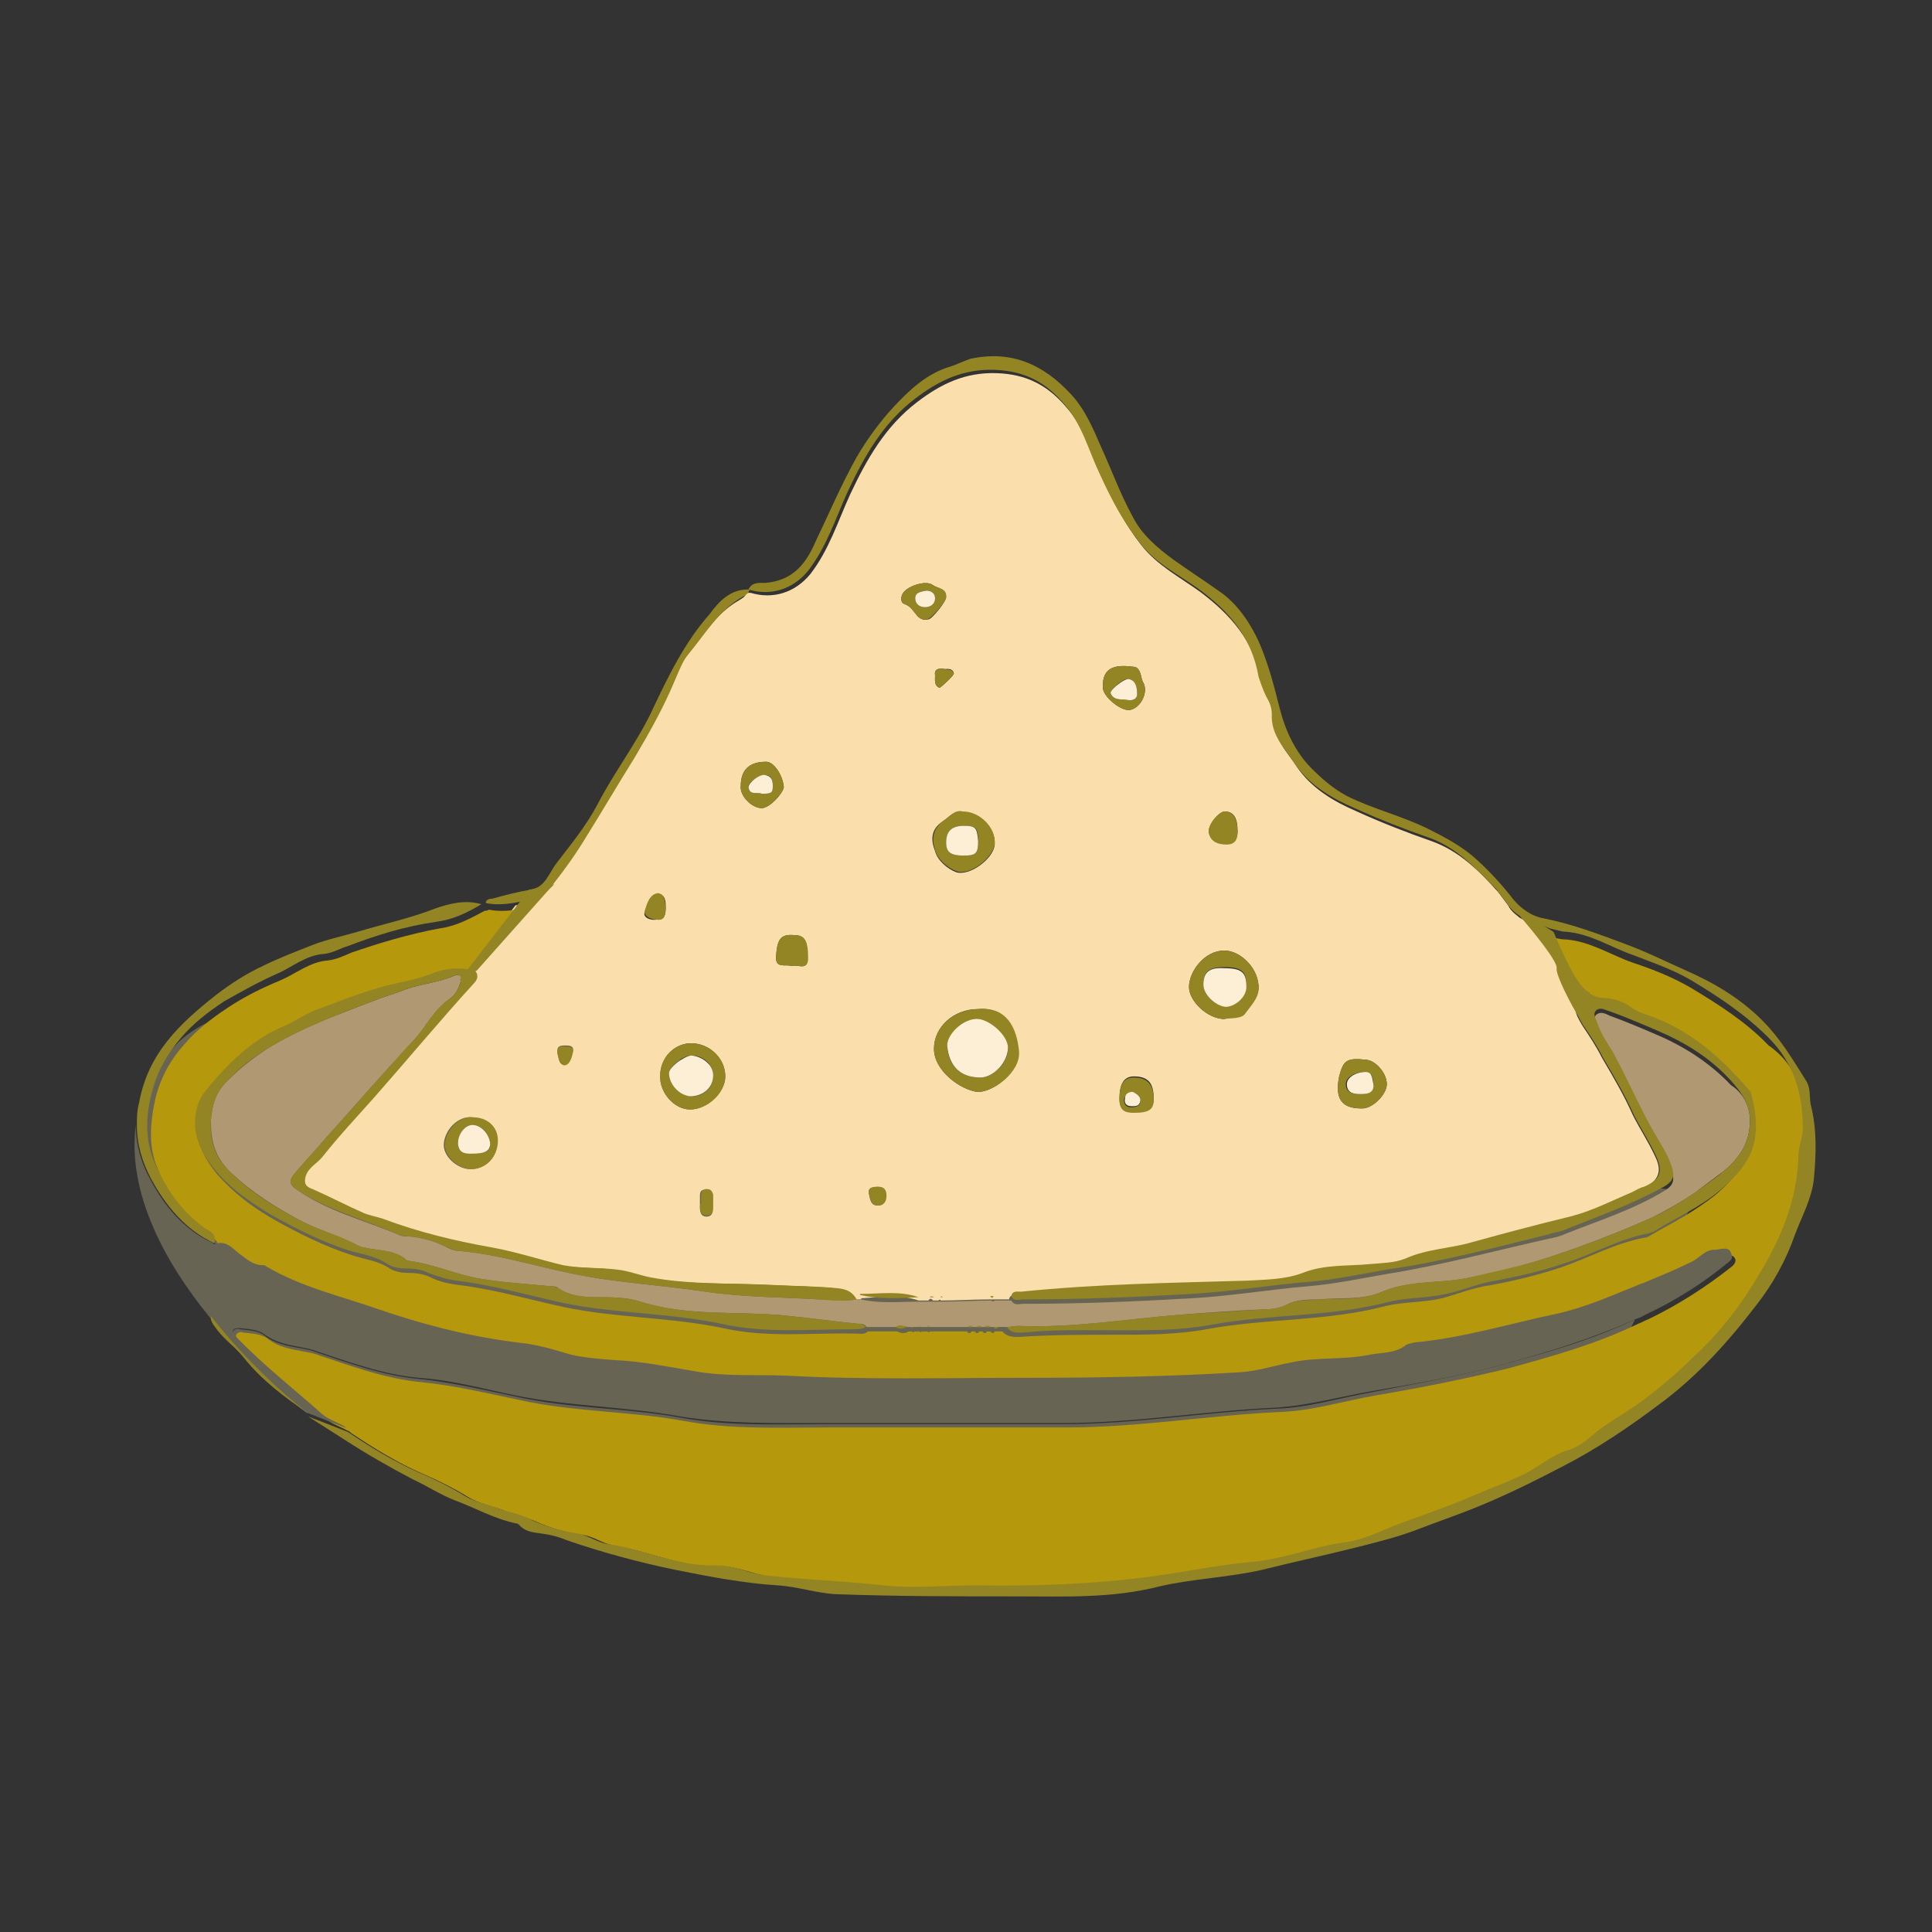 <?xml version="1.0" encoding="utf-8"?>
<!-- Generator: Adobe Illustrator 27.5.0, SVG Export Plug-In . SVG Version: 6.00 Build 0)  -->
<svg version="1.1" xmlns="http://www.w3.org/2000/svg" xmlns:xlink="http://www.w3.org/1999/xlink" x="0px" y="0px"
	 viewBox="0 0 175 175" enable-background="new 0 0 175 175" xml:space="preserve">
<rect x="0" y="0" width="175" height="175" fill="#333333" stroke="none"/>
<g id="Capa_2">
	<path fill="#676453" d="M136.5,123.5c4-1.1,7.9-2.2,11.6-4l-4.1,8.6l-99,6.5l-13.5-5.1c-0.1-0.1-0.2-0.2-0.3-0.2
		c-0.7-0.4-1.4-0.6-2-1.1c-2.6-2.3-5.4-4.5-7.8-7c-0.2-0.2-0.4-0.3-0.3-0.6c0.1-0.2,0.4-0.3,0.6-0.2c0.8,0.1,1.7,0.1,2.3,0.6
		c0.9,0.7,2,0.9,3.1,1.1c0.6,0.1,1.1,0.2,1.6,0.4c3,1,6,2.1,9.2,2.4c3,0.3,5.9,1,8.8,1.6c4.9,1.1,9.9,1,14.9,1.9
		c4.3,0.8,8.6,0.6,13,0.6c7.2,0,14.4,0,21.7,0c6.5,0,12.9-1.1,19.3-1.4c3-0.1,5.8-1,8.7-1.5C128.4,125.3,132.5,124.6,136.5,123.5z"
		/>
	<path fill="#676453" d="M153.8,107.8l-0.9,2l-3,6.2c-0.3,0.1-0.7,0.3-1,0.4c-2.5,1-5,2.1-7.6,2.7c-4.3,0.9-8.5,2.3-12.9,2.6
		c-0.2,0-0.5,0-0.7,0.2c-1,0.8-2.2,0.7-3.3,0.9c-2.3,0.5-4.8,0.2-7.1,0.7c-1.6,0.3-3.1,0.8-4.7,0.9c-6.5,0.3-12.9,0.5-19.4,0.5
		c-7.3,0-14.6,0.1-21.8-0.2c-2.7-0.1-5.5,0.1-8.2-0.4c-2.4-0.4-4.8-0.9-7.2-1c-1.3-0.1-2.7-0.1-4-0.5c-1.3-0.3-2.6-0.8-4-1
		c-4.6-0.5-9.1-1.6-13.4-3.1c-3.5-1.2-7-2-10.2-3.9c-0.1,0-0.2-0.1-0.3-0.1c-0.9,0-1.5-0.6-2.2-1.1c-0.7-0.4-1.3-1.1-2.2-0.8
		c0,0-0.1-0.1-0.1-0.1c-2.6-1.2-4.4-3.4-5.7-5.8c-0.8-1.5-1.3-3.1-1.3-4.9c0,0,0,0,0,0c0.5-3.8,2.1-6.3,3.9-7.9c0,0,0,0,0,0
		c4.6-3.9,11.2-2.6,11.2-2.6l0.7,0.1l2.1,0.3l8.1,1.1l0.9,0.1l21.1,2.8l1.6,0.2l2,0.3l1.5,0.2l83.8,10.9l1.4,0.2L153.8,107.8z"/>
</g>
<g id="Capa_1">
	<path fill="#FADEAC" d="M149.9,104.7c-0.6-1.3-1.4-2.5-2-3.7c-0.8-1.8-1.8-3.5-2.8-5.2c-0.5-1-1.1-1.9-1.7-2.8c0,0-0.2-0.3-0.4-0.7
		c-0.3-0.5-0.4-1.1-0.3-1.7c0.1-0.8,0.6-1,1.2-0.6c-1.5-0.4-3.3-5.6-3.3-5.6h0c-0.8-0.3-1.6-0.6-2.4-1c-0.2-0.1-0.5-0.2-0.7-0.4
		c-0.4-0.3-0.7-0.6-0.9-1c-0.3-0.4-0.6-0.8-0.9-1.2c-1.7-1.9-3.5-3.7-6-4.6c-2.3-0.8-4.6-1.7-6.8-2.7c-2.1-0.9-4.1-2.1-5.4-4
		c-0.9-1.4-2.2-2.6-2.1-4.5c0-0.6-0.2-1.1-0.5-1.6c-0.3-0.6-0.5-1.2-0.7-1.8c-0.6-3.5-2.7-5.9-5.5-8c-1.8-1.3-3.9-2.4-5.3-4.2
		c-1.5-1.9-2.6-4-3.6-6.2c-1-2.1-1.6-4.5-3.2-6.3c-1.7-2-3.6-3-6.3-3.1c-2.9-0.1-5.1,1-7.2,2.6c-2.9,2.2-4.6,5.2-6.1,8.4
		c-1.1,2.4-1.9,5-3.6,7.2c-1.4,1.7-3.4,2.3-5.4,1.7c-0.1,0-0.2,0-0.4,0c-0.1,0.4-0.4,0.5-0.7,0.7c-2.1,1.2-3.3,3.3-4.8,5.1
		c-0.6,0.7-0.9,1.6-1.3,2.5c-1,2.4-2.3,4.7-3.6,6.9c-1.5,2.4-2.9,4.8-4.4,7.2c-0.9,1.5-1.9,2.9-3,4.3c-0.1,0.2-0.2,0.3-0.4,0.4
		l-0.1,0.1c-0.5,0.5-1.2,0.9-1.9,1c-0.2,0.1-0.5,0.1-0.7,0.1l-4.5,5.8c0.2,0,0.5,0.1,0.6,0.4c0.1,0.3,0,0.6-0.3,0.9
		c-3.1,3.4-6,6.9-9,10.3c-1.6,1.8-3.2,3.5-4.7,5.4c-0.5,0.6-1.2,0.9-1.5,1.7c-0.2,0.7,0,1,0.6,1.2c1.6,0.7,3.1,1.5,4.7,2.2
		c0.5,0.2,1.1,0.3,1.7,0.5c3.2,1.2,6.5,2,9.9,2.6c2.2,0.4,4.3,1.1,6.4,1.6c1.6,0.3,3.3,0.2,4.9,0.4c1,0.1,2,0.5,3,0.7
		c3.7,0.7,7.5,0.5,11.3,0.7c1.9,0.1,3.9,0.1,5.8,0.3c0.7,0.1,1.2,0.3,1.6,1H78c0,0,0-0.1,0-0.1c1.7-0.1,3.5-0.4,5.2,0.2
		c0.3,0,0.6,0,0.9,0c0.1-0.2,0.3-0.2,0.4,0h0.5c0.1-0.1,0.2-0.1,0.2,0c1.5,0,2.9-0.1,4.4-0.1c0.1,0,0.2,0,0.3,0c0.5,0,1,0,1.5,0
		c0.1-0.5,0.5-0.4,0.9-0.4c6.8-0.7,13.7-0.8,20.5-1c1.7-0.1,3.4-0.1,5-0.7c2-0.8,4.1-0.6,6.1-0.8c1.1-0.1,2.2-0.1,3.2-0.5
		c2-0.9,4.1-0.9,6.1-1.5c2.9-0.8,5.9-1.6,8.8-2.3c2-0.5,3.7-1.4,5.6-2.2c0.4-0.2,0.7-0.4,1.1-0.5
		C150.3,106.9,150.6,106.1,149.9,104.7z M42.6,105.9c-1.2,0-2.5-1.2-2.4-2.3c0.1-1.3,1.3-2.5,2.5-2.4c1.4,0.1,2.3,1,2.3,2.2
		C45.1,104.8,44,105.9,42.6,105.9z M51,96.4c-0.4,0-0.4-0.7-0.5-1c-0.1-0.7,0.3-0.7,0.7-0.7c0.3,0,0.8,0,0.7,0.5
		C51.7,95.7,51.5,96.4,51,96.4z M58.4,82.6c0.2-0.6,0.4-1.5,1.2-1.6c0.7,0,0.7,0.7,0.7,1.2c0,0.6-0.1,1.2-0.8,1.1
		C58.9,83.4,58.2,83.1,58.4,82.6z M64,110.2c-0.5,0-0.6-0.4-0.6-0.8c0-0.1,0-0.2,0-0.4h0v-0.7c0-0.3,0.1-0.6,0.5-0.5
		c0.4,0,0.5,0.2,0.6,0.5c0,0.4,0,0.8,0,1.2C64.6,109.8,64.5,110.2,64,110.2z M62.5,100.5c-1.4,0-2.8-1.5-2.7-3.1
		c0-1.6,1.3-2.9,2.8-2.9c1.7,0,3.1,1.4,3.1,3C65.7,98.9,64.1,100.5,62.5,100.5z M69,73.2c-0.9,0-2-1.1-1.9-2c0-1.5,0.8-2.2,2.3-2.2
		c0.7,0,1.5,1.2,1.6,2.3C70.9,71.9,69.7,73.2,69,73.2z M71.7,87.5c-0.5-0.2-1.5,0.3-1.4-0.9c0.1-1.5,0.4-2,1.6-1.9
		c1,0,1.3,0.5,1.2,2.1C73.2,88,72.2,87.3,71.7,87.5z M79.5,109.2c-0.7,0-0.7-0.7-0.8-1.1c-0.1-0.5,0.4-0.6,0.8-0.6
		c0.5,0,0.7,0.3,0.7,0.8C80.2,108.8,80.1,109.2,79.5,109.2z M86.4,61c0,0.2-1.2,1.3-1.3,1.3c-0.5-0.2-0.4-0.7-0.4-1.1
		c-0.1-0.6,0.3-0.7,0.9-0.6C85.8,60.6,86.3,60.5,86.4,61z M84.1,56.1c-0.4,0.1-0.7,0-1-0.3c-0.3-0.4-0.6-0.9-1.2-1.1
		c-0.3-0.1-0.3-0.5-0.2-0.8c0.3-0.8,2.2-1.4,2.8-0.9c0.4,0.3,1.2,0.3,1.2,1.1C85.7,54.5,84.4,56.1,84.1,56.1z M85.4,74.4
		c0.6-0.4,1.1-1.1,1.8-0.8c1.7,0,3,1.5,2.9,2.9c-0.1,1.3-2.3,2.9-3.5,2.5c-0.8-0.3-1.7-1.1-1.9-1.9C84.3,76.1,84.3,75.1,85.4,74.4z
		 M88.5,98.9C87,98.7,84.6,97,84.6,95c0-2,1.8-3.6,4-3.6c2.5-0.2,3.4,1.7,3.6,3.8C92.4,97.1,89.9,99,88.5,98.9z M99.9,62.3
		c-0.1-2,1.3-2.1,2.8-1.9c0.3,0,0.5,0.3,0.6,0.6c0.1,0.3,0.1,0.6,0.3,0.9c0.4,0.9-0.3,2.2-1.2,2.4C101.6,64.5,99.9,63.1,99.9,62.3z
		 M102.7,100.7c-0.8,0-1.3-0.2-1.3-1.2c0-1.3,0.4-2,1.3-2c1.3,0,1.8,0.6,1.8,2C104.5,100.5,104,100.7,102.7,100.7z M110.9,73.5
		c0.8,0,1.2,0.5,1.2,1.8c0,0.5-0.2,1.1-1,1.1c-0.7,0-1.4-0.2-1.6-1C109.4,74.8,110.3,73.6,110.9,73.5z M112.8,91.7
		c-0.4,0.5-1.4,0.4-1.9,0.6c-1.5,0-3.2-1.6-3.2-2.9c0-1.4,1.4-3.3,3.2-3.3c1.5,0,3.2,1.7,3.1,3.5C113.9,90.3,113.3,91.1,112.8,91.7z
		 M123.3,100.4c-1.8,0-2.4-0.9-2-2.9c0.4-1.5,0.7-1.7,2.5-1.5c0.8,0.1,1.7,1.1,1.8,2C125.8,99,124.3,100.5,123.3,100.4z"/>
	<path fill="#B6980D" d="M163.6,102.3c0,0.8-0.3,1.7-0.4,2.5c-0.1,4-1.6,7.5-3.6,10.8c-1.6,2.7-3.5,5.1-5.8,7.3
		c-1.5,1.4-2.9,2.7-4.5,3.9c-1.4,1.1-3,1.9-4.4,3c-0.8,0.6-1.5,1.3-2.4,1.6c-1.5,0.5-2.6,1.5-3.9,2.1c-1.6,0.8-3.2,1.4-4.9,2.1
		c-2.2,0.9-4.4,1.7-6.6,2.5c-1.6,0.6-3.3,1.5-5,1.7c-2.9,0.4-5.7,1.6-8.7,1.8c-3,0.2-5.9,0.9-8.8,1.3c-5.3,0.7-10.6,0.9-16,0.8
		c-2.8-0.1-5.5,0.3-8.3,0c-3.5-0.4-7.1-0.5-10.6-0.9c-1.5-0.2-2.8-0.9-4.3-0.9c-0.7,0-1.4-0.1-2.1-0.1c-2.6-0.3-5.1-1.4-7.7-1.8
		c-1.1-0.2-1.9-0.9-3-1c-1.4-0.2-2.8-0.6-4.1-1.2c-0.9-0.4-2-0.6-2.9-1c-1.1-0.4-2.2-0.6-3.2-1.2c-1.3-0.8-2.7-1.5-4.1-2.1
		c-2.3-1-4.4-2.3-6.5-3.7c-0.1-0.1-0.2-0.2-0.3-0.2c-0.7-0.4-1.4-0.6-2-1.1c-2.6-2.3-5.4-4.5-7.8-7c-0.2-0.2-0.4-0.3-0.3-0.6
		c0.1-0.2,0.4-0.3,0.6-0.2c0.8,0.1,1.7,0.1,2.3,0.6c0.9,0.7,2,0.9,3.1,1.1c0.6,0.1,1.1,0.2,1.6,0.4c3,1,6,2.1,9.2,2.4
		c3,0.3,5.9,1,8.8,1.6c4.9,1.1,9.9,1,14.9,1.9c4.3,0.8,8.6,0.6,13,0.6c7.2,0,14.4,0,21.7,0c6.5,0,12.9-1.1,19.3-1.4
		c3-0.1,5.8-1,8.7-1.5c4.1-0.7,8.2-1.5,12.2-2.5c4-1.1,7.9-2.2,11.6-4c0.3-0.1,0.6-0.3,0.9-0.4c2.7-1.3,5.2-2.9,7.6-4.8
		c0.2-0.2,0.3-0.3,0.3-0.6c-0.1-0.3-0.3-0.4-0.6-0.4c-0.3,0-0.6,0.1-0.9,0.1c-0.9,0-1.4,0.8-2.1,1.1c-1.2,0.5-2.4,1.1-3.6,1.6
		c-0.3,0.1-0.7,0.3-1,0.4c-2.5,1-5,2.1-7.6,2.7c-4.3,0.9-8.5,2.3-12.9,2.6c-0.2,0-0.5,0-0.7,0.2c-1,0.8-2.2,0.7-3.3,0.9
		c-2.3,0.5-4.8,0.2-7.1,0.7c-1.6,0.3-3.1,0.8-4.7,0.9c-6.5,0.3-12.9,0.5-19.4,0.5c-7.3,0-14.6,0.1-21.8-0.2
		c-2.7-0.1-5.5,0.1-8.2-0.4c-2.4-0.4-4.8-0.9-7.2-1c-1.3-0.1-2.7-0.1-4-0.5c-1.3-0.3-2.6-0.8-4-1c-4.6-0.5-9.1-1.6-13.4-3.1
		c-3.5-1.2-8.2-2.8-10.2-3.9c-0.2-0.1-1.1-0.7-2.5-1.2c-0.9-0.4-1.7-0.6-2.2-0.8c0-0.1,0-0.4-0.1-0.7c-0.2-0.5-0.8-0.7-0.9-0.8
		c-2.2-1.5-3.6-3.6-4.5-5.9c-0.9-2-0.7-4.3-0.2-6.5c0.5-1.9,1.4-3.5,2.6-4.8c0,0,0,0,0,0c1.1-1.3,2.4-2.3,3.9-3.3
		c1.5-1,3.1-1.8,4.8-2.5c1.4-0.6,2.7-1.7,4.3-1.8c0.8-0.1,1.4-0.4,2.1-0.7c2.6-0.9,5.3-1.7,8-2.2c1.5-0.2,2.8-0.9,4.1-1.6
		c0.1,0,0.2,0,0.4-0.1c1,0.2,2,0.1,3-0.1l-4.5,5.8c-0.1,0-0.1,0-0.2,0c-1.2-0.1-2.5,0.1-3.6,0.5c-0.8,0.3-1.7,0.6-2.6,0.8
		c-2.5,0.5-4.8,1.5-7.2,2.3c-0.2,0.1-0.5,0.2-0.7,0.3c-0.9,0.4-1.8,1-2.7,1.4c-2.6,1.1-4.6,3-6.4,5.1c-0.6,0.7-1.1,1.5-1.4,2.4
		c-0.5,2.2,0.4,3.9,1.7,5.5c1.4,1.6,3.1,2.9,5,4c2.3,1.3,4.7,2.5,7.2,3.3c1.2,0.4,2.4,0.5,3.4,1.2c0.5,0.3,1.1,0.4,1.7,0.4
		c0.7,0,1.4,0.1,2,0.4c0.8,0.4,1.7,0.6,2.6,0.7c3.2,0.4,6.3,1.3,9.5,2c4.8,1,9.6,0.9,14.4,1.9c3.9,0.9,8,0.4,12.1,0.5
		c0.4,0,0.7,0.1,1-0.2h2.7c0.3,0.2,0.7,0.2,1,0h0.3c0.1,0.1,0.2,0.1,0.2,0h0.5c0.1,0.1,0.1,0.1,0.2,0H84c0.1,0.1,0.2,0.1,0.2,0
		c1.2,0,2.3,0,3.4,0c0.1,0.2,0.3,0.2,0.4,0h0.3c0.1,0.2,0.3,0.2,0.4,0h0.3c0.1,0.2,0.3,0.2,0.4,0c0.1,0,0.2,0,0.3,0
		c0.2,0.2,0.3,0.2,0.4,0h0.7c0.4,0.5,1,0.5,1.5,0.5c2.9-0.2,5.9-0.2,8.8-0.2c2.7,0,5.5,0,8.2-0.5c5.4-1,10.9-0.7,16.2-2.1
		c1.7-0.4,3.4-0.3,5.1-0.7c1.5-0.4,2.9-1,4.5-1.2c2.1-0.4,4.2-0.9,6.3-1.6c2.6-0.9,4.9-2.2,7.6-2.7c0.2,0,0.3-0.1,0.5-0.2
		c1-0.6,2-1.1,3-1.7c1-0.6,1.9-1.2,2.8-1.9c1.2-1,2.3-2.2,2.9-3.5c0.8-1.7,0.5-3.6,0.1-5.4c0-0.1-0.1-0.2-0.2-0.3
		c-2.5-2.9-5.3-5.3-9-6.7c-0.6-0.2-1.3-0.4-1.7-0.8c-0.7-0.6-1.4-0.8-2.2-0.8c-0.5,0-1-0.2-1.5-0.4c-0.1,0-0.2-0.1-0.2-0.1
		c-1.4-0.9-3.1-5.5-3.1-5.5c0.5,0.2,1,0.3,1.5,0.3c2.2,0.2,4,1.4,6,2.1c1.8,0.6,3.6,1.3,5.3,2.3c2.5,1.5,5,3.1,7,5.2
		C162.7,96.4,163.6,99.2,163.6,102.3z"/>
	<path fill="#676453" d="M156.6,114.3c-2.3,1.9-4.8,3.5-7.6,4.8c-0.3,0.2-0.6,0.3-0.9,0.4c-3.7,1.7-7.7,2.9-11.6,4
		c-4,1.1-8.1,1.8-12.2,2.5c-2.9,0.5-5.7,1.3-8.7,1.5c-6.5,0.3-12.8,1.4-19.3,1.4c-7.2,0-14.4,0-21.7,0c-4.3,0-8.7,0.1-13-0.6
		c-4.9-0.9-10-0.9-14.9-1.9c-2.9-0.6-5.8-1.4-8.8-1.6c-3.2-0.3-6.2-1.4-9.2-2.4c-0.5-0.2-1.1-0.3-1.6-0.4c-1.1-0.2-2.1-0.4-3.1-1.1
		c-0.6-0.5-1.5-0.5-2.3-0.6c-0.2,0-0.5,0-0.6,0.2c-0.1,0.3,0.1,0.4,0.3,0.6c2.4,2.5,5.2,4.7,7.8,7c0.6,0.5,1.3,0.7,2,1.1
		c0.1,0.1,0.2,0.2,0.3,0.2l-3.6-1.4c0,0,0,0,0,0c0,0-0.1,0-0.1,0c0,0,0,0,0,0c-0.7-0.5-5-4-8.9-8.8c-3.9-4.8-7.4-11.1-6.6-17.3
		c0,1.8,0.5,3.5,1.3,4.9c1.2,2.3,3,4.6,5.7,5.8c0,0,0,0.1,0.1,0.1c1-0.4,1.6,0.3,2.2,0.8c0.7,0.5,1.3,1.1,2.2,1.1
		c0.1,0,0.2,0,0.3,0.1c3.2,1.9,6.8,2.7,10.2,3.9c4.4,1.5,8.8,2.6,13.4,3.1c1.3,0.2,2.7,0.6,4,1c1.3,0.3,2.7,0.4,4,0.5
		c2.4,0.1,4.8,0.6,7.2,1c2.7,0.5,5.5,0.3,8.2,0.4c7.3,0.4,14.6,0.2,21.8,0.2c6.5,0,12.9-0.1,19.4-0.5c1.6-0.1,3.1-0.6,4.7-0.9
		c2.3-0.5,4.8-0.2,7.1-0.7c1.1-0.2,2.3-0.1,3.3-0.9c0.2-0.1,0.4-0.1,0.7-0.2c4.4-0.4,8.6-1.7,12.9-2.6c2.7-0.6,5.1-1.7,7.6-2.7
		c0.4-0.1,0.7-0.3,1-0.4c1.2-0.5,2.4-1,3.6-1.6c0.7-0.3,1.2-1.1,2.1-1.1c0.3,0,0.6-0.1,0.9-0.1c0.3,0,0.5,0.1,0.6,0.4
		C157,114,156.8,114.1,156.6,114.3z"/>
	<path fill="#938524" d="M27.9,128c-2.1-1.4-4.2-3-5.8-5c-0.7-0.9-1.7-1.6-2.4-2.5c-0.2-0.3-0.5-0.6-0.6-1c0-0.1,0-0.2,0-0.3
		C22.9,124.1,27.2,127.5,27.9,128z"/>
	<path fill="#938524" d="M164.3,106.8c-0.2,1.8-1.1,3.4-1.7,5c-0.8,2.3-2,4.5-3.5,6.4c-2.6,3.4-5.4,6.5-8.8,9
		c-2.8,2.1-5.6,4-8.7,5.6c-2.5,1.3-5.1,2.6-7.8,3.7c-1.7,0.7-3.5,1.3-5.3,2c-1.8,0.7-3.8,1.2-5.8,1.7c-2.8,0.7-5.6,1.3-8.4,2
		c-3.1,0.7-6.3,0.8-9.3,1.5c-4.3,1.1-8.6,0.9-12.9,0.9c-5.5,0-10.9,0-16.4-0.2c-1.8-0.1-3.5-0.7-5.3-0.8c-3.1-0.2-6.2-0.8-9.2-1.4
		c-3.4-0.7-6.7-1.6-9.9-2.7c-0.7-0.3-1.5-0.5-2.3-0.6c-0.8-0.1-1.5-0.2-2-0.8c-0.1-0.1-0.2-0.1-0.2-0.1c-2-0.4-3.7-1.4-5.6-2.1
		c-1.3-0.5-2.5-1.3-3.8-1.9c-2.1-1.1-4.2-2.3-6.2-3.6c-1.1-0.7-2.2-1.4-3.3-2.1l3.6,1.4c2.1,1.4,4.2,2.7,6.5,3.7
		c1.4,0.6,2.8,1.3,4.1,2.1c1,0.6,2.2,0.8,3.2,1.2c1,0.3,2,0.5,2.9,1c1.3,0.6,2.7,1,4.1,1.2c1.1,0.2,1.9,0.9,3,1
		c2.6,0.4,5.1,1.5,7.7,1.8c0.7,0.1,1.4,0.1,2.1,0.1c1.5,0,2.9,0.8,4.3,0.9c3.5,0.4,7.1,0.5,10.6,0.9c2.8,0.3,5.6,0,8.3,0
		c5.3,0.1,10.7-0.1,16-0.8c2.9-0.4,5.8-1,8.8-1.3c3-0.2,5.8-1.4,8.7-1.8c1.7-0.2,3.4-1.1,5-1.7c2.2-0.8,4.5-1.6,6.6-2.5
		c1.6-0.7,3.3-1.3,4.9-2.1c1.3-0.7,2.4-1.7,3.9-2.1c0.9-0.3,1.7-1,2.4-1.6c1.4-1.1,3-1.9,4.4-3c1.6-1.2,3.1-2.5,4.5-3.9
		c2.3-2.1,4.2-4.6,5.8-7.3c2-3.3,3.5-6.8,3.6-10.8c0-0.8,0.4-1.7,0.4-2.5c0-3.1-0.8-5.9-3.1-8.2c-2.1-2.1-4.5-3.7-7-5.2
		c-1.7-1-3.5-1.6-5.3-2.3c-2-0.7-3.8-1.9-6-2.1c-0.5,0-1-0.2-1.5-0.3h0c-0.8-0.3-1.6-0.6-2.4-1c-0.2-0.1-0.5-0.2-0.7-0.4
		c-0.4-0.3-0.6-0.6-0.9-1l0,0c-0.3-0.4-0.6-0.8-0.9-1.2c-1.8-1.8-3.5-3.7-6-4.6c-2.3-0.8-4.6-1.7-6.8-2.7c-2.1-0.9-4.1-2.1-5.4-4
		c-0.9-1.4-2.2-2.6-2.1-4.5c0-0.6-0.2-1.1-0.5-1.6c-0.3-0.6-0.5-1.2-0.7-1.8c-0.6-3.5-2.6-5.9-5.5-8c-1.8-1.3-3.9-2.3-5.3-4.2
		c-1.5-1.9-2.6-4-3.6-6.2c-1-2.1-1.6-4.5-3.2-6.3c-1.7-2-3.6-3-6.3-3.1c-2.9-0.1-5.1,1-7.2,2.6c-2.9,2.2-4.6,5.2-6.1,8.4
		c-1.1,2.4-1.9,5-3.6,7.2c-1.4,1.7-3.4,2.3-5.4,1.7c0.3-0.7,1-0.6,1.5-0.6c2.5-0.2,3.7-1.7,4.6-3.8c1.2-2.5,2.3-5.1,3.7-7.6
		c1-1.7,2.1-3.2,3.4-4.6c1.4-1.5,3-3,5.1-3.6c0.6-0.2,1.2-0.5,1.8-0.7c3.7-0.8,6.6,0.5,9.1,3.2c1.3,1.4,2,3.1,2.7,4.7
		c1,2.2,1.8,4.4,2.9,6.4c0.8,1.6,2.2,2.8,3.7,3.9c1.4,1,2.8,1.9,4.2,2.9c1.6,1.1,2.8,2.9,3.6,4.7c0.8,1.9,1.3,3.8,1.8,5.8
		c0.5,2,1.4,4,2.9,5.5c0.9,0.9,1.9,1.8,3.2,2.5c2.4,1.2,5,1.8,7.4,3c1.6,0.8,3.1,1.6,4.4,2.8c1.2,1.1,2.3,2.3,3.3,3.6
		c0.7,0.8,1.6,1.5,2.8,1.7c2.5,0.5,4.9,1.4,7.3,2.3c1.9,0.7,3.7,1.6,5.5,2.4c2.5,1.1,4.9,2.5,6.9,4.5c1.7,1.7,2.8,3.6,4,5.5
		c0.4,0.6,0.3,1.4,0.4,2.1C164.6,102.3,164.5,104.6,164.3,106.8z"/>
	<path fill="#938524" d="M43.6,81.9c-1.3,0.8-2.6,1.4-4.1,1.6c-2.8,0.4-5.4,1.2-8,2.2c-0.7,0.2-1.3,0.6-2.1,0.7
		c-1.7,0.1-2.9,1.2-4.3,1.8c-1.6,0.7-3.2,1.6-4.8,2.5c-1.5,1-2.8,2-3.9,3.3c0,0,0,0,0,0c-1.2,1.4-2.1,2.9-2.6,4.8
		c-0.6,2.1-0.7,4.5,0.2,6.5c1,2.3,2.4,4.4,4.5,5.9c0.4,0.3,1.2,0.5,0.9,1.4c-2.6-1.2-4.4-3.4-5.7-5.8c-0.8-1.5-1.3-3.1-1.3-4.9
		c0,0,0,0,0,0c0-0.6,0-1.3,0.2-2c0.8-4.5,3.7-7.2,7-9.8c1.3-1,2.7-1.9,4.2-2.6c1.4-0.7,3-1.3,4.5-1.9c1.3-0.5,2.7-0.8,4.1-1.2
		c2.3-0.7,4.7-1.2,7-2.1C40.8,81.8,42.2,81.5,43.6,81.9z"/>
	<path fill="#938524" d="M67.9,53.4c-0.1,0.4-0.4,0.5-0.7,0.7c-2.1,1.2-3.3,3.3-4.8,5.1c-0.6,0.7-0.9,1.6-1.3,2.5
		c-1,2.4-2.3,4.7-3.6,6.9c-1.5,2.4-2.9,4.8-4.4,7.2c-0.9,1.5-1.9,2.9-3,4.3l-0.4,0.4l-0.1,0.1c-0.5,0.5-1.2,0.9-1.9,1
		c-0.2,0.1-0.5,0.1-0.7,0.1c-1,0.2-2,0.3-3,0.1c0-0.3,0.3-0.4,0.6-0.4c1.1-0.3,2.2-0.6,3.4-0.8c1.4-0.2,1.7-1.5,2.4-2.4
		c1.3-1.7,2.7-3.4,3.7-5.3c1.5-2.9,3.5-5.5,4.9-8.4c1.5-3.2,3-6.3,5.3-8.9C65.1,54.5,66.2,53.3,67.9,53.4z"/>
	<path fill="#B09872" d="M158.5,101.2c0.1,2.1-0.8,3.6-2.4,4.9c-0.8,0.6-1.6,1.2-2.4,1.8c-1.3,0.9-2.7,1.7-4.1,2.4
		c-3.4,1.5-6.8,2.8-10.3,3.9c-2,0.6-4,1.1-6.1,1.5c-2.6,0.6-5.4,0.2-8,1.3c-1.8,0.8-3.8,0.5-5.7,0.7c-1,0-2.1,0-3,0.5
		c-0.6,0.3-1.3,0.4-2,0.4c-2.6,0.1-5.2,0.3-7.8,0.5c-4.8,0.4-9.6,1.2-14.5,1c-0.3,0-0.7,0.1-1,0.1H90c-0.1,0-0.2,0-0.3,0h-1.6
		c-0.1,0-0.3,0-0.4,0c-1.2,0-2.3,0-3.4,0h-0.8c-0.1,0-0.2,0-0.2,0h-1.1c-0.3-0.1-0.7-0.1-1,0h-2.7c-0.2-0.3-0.5-0.3-0.8-0.3
		c-2.1-0.2-4.1-0.5-6.2-0.7c-4.5-0.5-9.1,0.1-13.5-1.3c-1.2-0.4-2.6-0.4-3.9-0.4c-1.2,0-2.5-0.1-3.5-0.8c-0.2-0.2-0.5-0.2-0.8-0.2
		c-1.9-0.2-3.9-0.3-5.8-0.6c-2.4-0.3-4.6-1.4-7-1.7c0,0-0.1,0-0.1,0c-1-0.9-2.2-0.9-3.4-1.1c-0.4-0.1-0.8-0.1-1.1-0.3
		c-1.6-0.8-3.3-1.3-4.9-2.1c-2.5-1.3-4.7-2.7-6.7-4.6c-1.4-1.4-1.7-2.9-1.7-4.6c0.1-1.3,0.4-2.5,1.4-3.5c1.3-1.3,2.7-2.4,4.2-3.3
		c2.9-1.7,5.9-2.8,9-4c1-0.4,2.1-0.7,3.1-1.1c1.4-0.5,2.9-0.6,4.3-1.2c0.4-0.2,0.9-0.1,0.6,0.6c-0.2,0.6-0.4,1.1-1,1.5
		c-1.4,1-2.1,2.5-3.2,3.7c-0.7,0.7-1.4,1.6-2.2,2.4c-2,2.2-3.9,4.4-5.9,6.6c-0.9,1.1-1.9,2.1-2.8,3.2c-0.4,0.5-0.4,0.9,0.2,1.3
		c2.8,2,6.1,2.8,9.2,4.1c0.4,0.2,0.7,0.2,1.1,0.2c1.1,0.1,2.2,0.4,3.2,0.9c0.4,0.2,0.8,0.4,1.2,0.4c3.6,0.3,7,1.4,10.5,2.1
		c3.9,0.8,7.9,1,11.9,1.6c3.4,0.5,6.9,0.5,10.3,0.7c1.1,0,2.2,0.2,3.4,0H78c1.7,0.4,3.5,0.2,5.3,0.2c0.3,0,0.6,0,0.9,0h1.2
		c1.5,0,2.9-0.1,4.4-0.1c0.1,0.1,0.2,0.1,0.3,0c0.5,0,1,0,1.5,0c0.3,0.5,0.7,0.3,1.1,0.3c5.1,0,10.1-0.2,15.2-0.5
		c3.6-0.2,7.1-0.8,10.7-1.1c2.3-0.2,4.7-0.7,7-1.1c5-0.8,9.8-2.1,14.7-3.2c0.5-0.1,1-0.2,1.4-0.4c3-1.2,6.2-2.2,9-3.9
		c0.7-0.4,1-0.8,0.8-1.6c-0.4-1.4-1.3-2.6-2-3.9c-1.2-2.2-2.2-4.5-3.4-6.7c-0.5-0.9-1.1-1.7-1.4-2.6c-0.1-0.4-0.5-0.8-0.1-1.2
		c0.4-0.3,0.8-0.1,1.2,0.1c1.4,0.5,2.8,1.1,4.2,1.7c2.6,1.1,4.9,2.6,6.8,4.6C157.6,98.8,158.4,99.8,158.5,101.2z"/>
	<path fill="#938524" d="M158.6,104.4c-0.6,1.4-1.7,2.5-2.9,3.5c-1.8,1.5-3.9,2.4-5.8,3.6c-0.1,0.1-0.3,0.1-0.5,0.2
		c-2.7,0.5-5.1,1.9-7.6,2.7c-2,0.7-4.2,1.2-6.3,1.6c-1.5,0.2-3,0.9-4.5,1.2c-1.7,0.4-3.4,0.3-5.1,0.7c-5.3,1.4-10.8,1.1-16.2,2.1
		c-2.7,0.5-5.5,0.5-8.2,0.5c-2.9,0-5.9-0.1-8.8,0.2c-0.5,0-1.1,0.1-1.5-0.5c0.3,0,0.7-0.1,1-0.1c4.9,0.2,9.7-0.6,14.5-1
		c2.6-0.2,5.2-0.3,7.8-0.5c0.7,0,1.3-0.1,2-0.4c1-0.5,2-0.4,3-0.5c1.9-0.1,3.9,0.1,5.7-0.7c2.6-1.1,5.4-0.7,8-1.3
		c2-0.5,4.1-0.9,6.1-1.5c3.5-1.1,7-2.4,10.3-3.9c1.4-0.6,2.8-1.5,4.1-2.4c0.8-0.6,1.6-1.1,2.4-1.8c1.6-1.3,2.5-2.8,2.4-4.9
		c-0.1-1.4-0.9-2.4-1.7-3.3c-1.9-2.1-4.2-3.5-6.8-4.6c-1.4-0.6-2.8-1.2-4.2-1.7c-0.4-0.1-0.8-0.4-1.2-0.1c-0.4,0.4,0,0.8,0.1,1.2
		c0.3,0.9,0.9,1.8,1.4,2.6c1.2,2.2,2.2,4.5,3.4,6.7c0.7,1.3,1.6,2.5,2,3.9c0.2,0.8-0.1,1.2-0.8,1.6c-2.9,1.6-6,2.7-9,3.9
		c-0.4,0.2-0.9,0.2-1.4,0.4c-4.9,1.2-9.7,2.5-14.7,3.2c-2.3,0.4-4.6,0.9-7,1.1c-3.6,0.3-7.1,0.9-10.7,1.1
		c-5.1,0.3-10.1,0.5-15.2,0.5c-0.4,0-0.9,0.2-1.1-0.3c0.1-0.5,0.5-0.4,0.9-0.4c6.8-0.7,13.7-0.8,20.5-1c1.7-0.1,3.4-0.1,5-0.7
		c2-0.8,4.1-0.6,6.1-0.8c1.1-0.1,2.2-0.1,3.2-0.5c2-0.9,4.1-0.9,6.1-1.5c2.9-0.8,5.9-1.6,8.8-2.3c2-0.5,3.7-1.4,5.6-2.2
		c0.4-0.2,0.7-0.4,1.1-0.5c1.4-0.6,1.8-1.3,1.1-2.8c-0.6-1.3-1.4-2.5-2-3.7c-0.8-1.8-1.8-3.5-2.8-5.2c-0.5-1-1.1-1.9-1.7-2.8
		c0,0-0.2-0.3-0.4-0.7c-0.3-0.5-0.4-1.1-0.3-1.7c0.1-0.8,0.6-1,1.2-0.6c0.5,0.3,0.9,0.4,1.5,0.4c0.8,0.1,1.5,0.3,2.2,0.8
		c0.5,0.4,1.1,0.6,1.7,0.8c3.7,1.3,6.5,3.8,9,6.7c0.1,0.1,0.2,0.2,0.2,0.3C159.1,100.8,159.3,102.7,158.6,104.4z"/>
	<path fill="#938524" d="M78.4,120.2c-0.3,0.2-0.7,0.2-1,0.2c-4,0-8.1,0.4-12.1-0.5c-4.8-1-9.6-0.9-14.4-1.9c-3.1-0.7-6.3-1.6-9.5-2
		c-0.9-0.1-1.8-0.4-2.6-0.7c-0.6-0.3-1.3-0.4-2-0.4c-0.6,0-1.2-0.1-1.7-0.4c-1-0.7-2.3-0.9-3.4-1.2c-2.5-0.8-4.9-2-7.2-3.3
		c-1.8-1.1-3.6-2.3-5-4c-1.3-1.6-2.2-3.3-1.7-5.5c0.2-1,0.8-1.7,1.4-2.4c1.8-2.1,3.8-4,6.4-5.1c1.2-0.5,2.2-1.3,3.5-1.7
		c2.4-0.9,4.7-1.8,7.1-2.3c0.9-0.2,1.8-0.4,2.6-0.7c1.2-0.5,2.4-0.7,3.6-0.5c0.1,0,0.1,0,0.2,0c0.2,0,0.5,0.1,0.6,0.4
		c0.1,0.3,0,0.6-0.3,0.9c-3.1,3.4-6,6.9-9,10.3c-1.6,1.8-3.2,3.5-4.7,5.4c-0.5,0.6-1.2,0.9-1.5,1.7c-0.2,0.7,0,1,0.6,1.2
		c1.6,0.7,3.1,1.5,4.7,2.2c0.5,0.2,1.1,0.3,1.7,0.5c3.2,1.2,6.5,2,9.9,2.6c2.2,0.4,4.3,1.1,6.4,1.6c1.6,0.3,3.3,0.2,4.9,0.4
		c1,0.1,2,0.5,3,0.7c3.7,0.7,7.5,0.5,11.3,0.7c1.9,0.1,3.9,0.1,5.8,0.3c0.7,0.1,1.2,0.3,1.6,1c-1.1,0.2-2.3,0.1-3.4,0
		c-3.4-0.2-6.9-0.2-10.3-0.7c-3.9-0.6-7.9-0.8-11.9-1.6c-3.5-0.7-6.9-1.8-10.5-2.1c-0.4,0-0.8-0.3-1.2-0.4c-1-0.5-2.1-0.8-3.2-0.9
		c-0.4,0-0.8-0.1-1.1-0.2c-3.1-1.4-6.4-2.2-9.2-4.1c-0.6-0.4-0.6-0.8-0.2-1.3c0.9-1.1,1.9-2.1,2.8-3.2c2-2.2,3.9-4.4,5.9-6.6
		c0.7-0.8,1.4-1.6,2.2-2.4c1.1-1.2,1.8-2.8,3.2-3.7c0.6-0.4,0.8-0.9,1-1.5c0.2-0.7-0.2-0.8-0.6-0.6c-1.4,0.6-2.9,0.7-4.3,1.2
		c-1,0.4-2.1,0.7-3.1,1.1c-3.1,1.2-6.1,2.3-9,4c-1.6,0.9-3,2-4.2,3.3c-1,1-1.3,2.2-1.4,3.5c-0.1,1.7,0.3,3.3,1.7,4.6
		c2,2,4.3,3.4,6.7,4.6c1.6,0.8,3.3,1.2,4.9,2.1c0.3,0.2,0.7,0.2,1.1,0.3c1.2,0.2,2.5,0.2,3.4,1.1c0,0,0.1,0,0.1,0
		c2.4,0.3,4.6,1.4,7,1.7c1.9,0.3,3.9,0.4,5.8,0.6c0.3,0,0.6,0.1,0.8,0.2c1.1,0.7,2.3,0.8,3.5,0.8c1.3,0,2.6,0,3.9,0.4
		c4.4,1.4,9,0.8,13.5,1.3c2,0.2,4.1,0.5,6.2,0.7C77.9,119.9,78.2,119.9,78.4,120.2z"/>
	<path fill="#938524" d="M88.7,91.4c2.5-0.2,3.4,1.7,3.6,3.8c0.2,1.9-2.4,3.8-3.8,3.7C87,98.7,84.6,97,84.6,95
		C84.6,93,86.4,91.4,88.7,91.4z M88.8,97.6c1.2,0,2.5-1.4,2.5-2.6c0-1.1-1.5-2.5-2.7-2.6c-1.3-0.1-2.9,1.3-2.8,2.5
		C86,96.6,87,97.6,88.8,97.6z"/>
	<path fill="#938524" d="M110.9,92.3c-1.5,0-3.2-1.6-3.2-2.9c0-1.4,1.4-3.3,3.2-3.3c1.5,0,3.2,1.7,3.1,3.5c0,0.8-0.7,1.5-1.2,2.2
		C112.5,92.3,111.5,92.2,110.9,92.3z M109,89.2c0,0.9,1.1,1.9,2,1.9c0.9,0,1.9-0.9,1.9-1.8c0-1.3-0.4-1.7-2-1.7
		C109.5,87.6,109,88,109,89.2z"/>
	<path fill="#938524" d="M59.8,97.4c0-1.6,1.3-2.9,2.8-2.9c1.7,0,3.1,1.4,3.1,3c0,1.5-1.6,3-3.2,3C61.1,100.5,59.7,98.9,59.8,97.4z
		 M64.6,97.4c0-1-0.9-1.8-2-1.8c-0.7,0-2,1-2,1.6c0,1,0.9,2,1.9,2.1C63.7,99.4,64.6,98.6,64.6,97.4z"/>
	<path fill="#938524" d="M87.2,73.5c1.6,0,3,1.5,2.9,2.9c-0.1,1.3-2.3,3-3.5,2.5c-0.8-0.3-1.7-1.1-1.9-1.9c-0.3-0.9-0.3-1.9,0.8-2.7
		C86,74,86.5,73.3,87.2,73.5z M88.6,76.2c0-1.2-0.2-1.4-1.3-1.4c-1.1,0-1.6,0.5-1.6,1.5c0,0.9,0.4,1.2,1.6,1.2
		C88.4,77.5,88.6,77.3,88.6,76.2z"/>
	<path fill="#938524" d="M45.1,103.3c0,1.5-1.1,2.6-2.4,2.6c-1.2,0-2.5-1.2-2.4-2.3c0.1-1.3,1.3-2.5,2.5-2.4
		C44.2,101.2,45.1,102.1,45.1,103.3z M42.7,104.5c1.3,0,1.7-0.2,1.7-0.8c0-0.9-0.7-1.8-1.6-1.8c-0.7,0-1.4,0.9-1.3,1.8
		C41.5,104.5,42.2,104.5,42.7,104.5z"/>
	<path fill="#938524" d="M123.3,100.4c-1.8,0-2.4-0.9-2-2.9c0.4-1.5,0.7-1.7,2.5-1.5c0.8,0.1,1.7,1.1,1.8,2
		C125.8,99,124.3,100.5,123.3,100.4z M124.4,98.2c0-0.5-0.1-1.1-0.8-1.1c-0.9,0-1.7,0.5-1.7,1.1c0,0.8,0.7,0.9,1.2,0.9
		C123.7,99.1,124.4,99.1,124.4,98.2z"/>
	<path fill="#938524" d="M69,73.2c-0.9,0-2-1.1-1.9-2c0-1.5,0.8-2.2,2.3-2.2c0.7,0,1.5,1.2,1.6,2.3C70.9,71.9,69.7,73.2,69,73.2z
		 M69,71.9c0.9,0,1-0.1,1-0.7c0-0.5-0.1-1-0.7-1c-0.5,0-1.6,0.7-1.5,1.1C67.9,72.1,68.6,71.7,69,71.9z"/>
	<path fill="#938524" d="M71.7,87.5c-0.5-0.2-1.5,0.3-1.4-0.9c0.1-1.5,0.4-2,1.6-1.9c1,0,1.3,0.5,1.3,2.1
		C73.2,88,72.2,87.3,71.7,87.5z"/>
	<path fill="#938524" d="M99.9,62.3c-0.1-2,1.3-2.1,2.8-1.9c0.3,0,0.5,0.3,0.6,0.6c0.1,0.3,0.1,0.6,0.3,0.9c0.4,0.9-0.3,2.2-1.2,2.4
		C101.6,64.5,99.9,63.1,99.9,62.3z M103,62.9c0-0.7-0.2-1.3-0.8-1.4c-0.4-0.1-1.7,1-1.6,1.3c0.3,0.7,1,0.5,1.5,0.6
		C102.6,63.5,103,63.3,103,62.9z"/>
	<path fill="#938524" d="M85.7,54.1c0,0.4-1.3,1.9-1.7,2c-0.4,0.1-0.7-0.1-0.9-0.3c-0.4-0.4-0.6-0.9-1.2-1.1
		c-0.3-0.1-0.3-0.5-0.2-0.8c0.3-0.8,2.2-1.4,2.8-0.9C85,53.3,85.8,53.3,85.7,54.1z M83.9,53.5c-0.4,0.1-1,0.1-1,0.7
		c0,0.5,0.5,0.8,0.9,0.8c0.5,0,0.9-0.3,0.9-0.8C84.7,53.7,84.3,53.5,83.9,53.5z"/>
	<path fill="#938524" d="M112.1,75.4c0,0.6-0.2,1.1-1,1.1c-0.7,0-1.4-0.2-1.6-1c-0.2-0.7,0.8-1.9,1.4-2
		C111.7,73.5,112.1,74.1,112.1,75.4z"/>
	<path fill="#938524" d="M104.5,99.6c0,0.9-0.4,1.2-1.8,1.2c-0.8,0-1.3-0.2-1.3-1.2c0-1.4,0.4-2,1.3-2
		C103.9,97.6,104.5,98.2,104.5,99.6z M103.3,99.7c0-0.4-0.3-0.7-0.8-0.7c-0.4,0-0.6,0.2-0.7,0.6c0,0.4,0.2,0.7,0.6,0.7
		C102.9,100.3,103.3,100.2,103.3,99.7z"/>
	<path fill="#938524" d="M60.3,82.2c0,0.6-0.1,1.2-0.8,1.1c-0.5,0-1.2-0.3-1.1-0.8c0.2-0.6,0.4-1.5,1.2-1.6
		C60.3,81,60.2,81.7,60.3,82.2z"/>
	<path fill="#938524" d="M63.5,109c0-0.2,0-0.5,0-0.7c0-0.3,0.1-0.6,0.5-0.6c0.4,0,0.5,0.2,0.6,0.5c0,0.4,0,0.8,0,1.2
		c0,0.4-0.1,0.7-0.6,0.7c-0.5,0-0.6-0.4-0.6-0.8C63.4,109.2,63.4,109.1,63.5,109C63.4,109,63.5,109,63.5,109z"/>
	<path fill="#938524" d="M79.6,107.5c0.5,0,0.7,0.3,0.7,0.8c0,0.5-0.2,0.9-0.8,0.9c-0.6,0-0.7-0.7-0.8-1.1
		C78.6,107.5,79.1,107.5,79.6,107.5z"/>
	<path fill="#938524" d="M85.5,60.6c0.3,0.1,0.7-0.1,0.9,0.4c0,0.2-1.2,1.3-1.3,1.3c-0.5-0.2-0.4-0.7-0.4-1.1
		C84.6,60.6,85,60.5,85.5,60.6z"/>
	<path fill="#938524" d="M50.5,95.5c-0.1-0.7,0.3-0.8,0.7-0.7c0.3,0,0.8,0,0.7,0.5c-0.1,0.5-0.3,1.2-0.8,1.2
		C50.6,96.4,50.6,95.7,50.5,95.5z"/>
	<path fill="#938524" d="M83.2,117.5c-1.8,0.1-3.5,0.2-5.3-0.2c0,0,0-0.1,0-0.1C79.8,117.2,81.5,116.9,83.2,117.5z"/>
	<path fill="#938524" d="M82.1,120.2c-0.3,0.2-0.7,0.2-1,0C81.4,120,81.7,120,82.1,120.2z"/>
	<path fill="#938524" d="M88.1,120.1c-0.1,0.2-0.3,0.2-0.4,0C87.8,120.1,88,120.1,88.1,120.1z"/>
	<path fill="#938524" d="M88.9,120.1c-0.2,0.2-0.3,0.2-0.4,0H88.9z"/>
	<path fill="#938524" d="M89.7,120.1c-0.2,0.2-0.3,0.2-0.5,0H89.7z"/>
	<path fill="#938524" d="M90.4,120.2c-0.1,0.2-0.3,0.2-0.4,0H90.4z"/>
	<path fill="#938524" d="M84.6,117.5c-0.1,0-0.3,0-0.4,0C84.3,117.4,84.5,117.4,84.6,117.5z"/>
	<path fill="#938524" d="M90,117.4c-0.1,0.2-0.2,0.2-0.3,0C89.9,117.4,90,117.4,90,117.4z"/>
	<path fill="#938524" d="M82.7,120.2c-0.1,0.1-0.2,0.1-0.2,0H82.7z"/>
	<path fill="#938524" d="M83.4,120.1c-0.1,0.1-0.2,0.1-0.2,0C83.3,120.2,83.4,120.2,83.4,120.1z"/>
	<path fill="#938524" d="M84.2,120.1c-0.1,0.1-0.2,0.1-0.2,0H84.2z"/>
	<path fill="#938524" d="M85.4,117.5c-0.1,0-0.2,0-0.2,0C85.2,117.4,85.3,117.4,85.4,117.5z"/>
	<path fill="#FDEED6" d="M88.8,97.6c-1.8,0-2.8-1-3-2.8c-0.1-1.1,1.5-2.6,2.8-2.5c1.1,0.1,2.7,1.5,2.7,2.6
		C91.3,96.2,90,97.6,88.8,97.6z"/>
	<path fill="#FDEED6" d="M109,89.2c0-1.1,0.5-1.6,1.9-1.5c1.6,0,2,0.4,2,1.7c0,0.9-1,1.8-1.9,1.8C110.1,91.1,109,90.1,109,89.2z"/>
	<path fill="#FDEED6" d="M64.6,97.4c0,1.1-0.9,1.9-2.1,1.9c-1-0.1-1.9-1.1-1.9-2.1c0-0.5,1.3-1.5,2-1.6
		C63.7,95.7,64.6,96.5,64.6,97.4z"/>
	<path fill="#FDEED6" d="M88.6,76.2c0,1.1-0.2,1.3-1.3,1.3c-1.2,0-1.6-0.3-1.6-1.2c0-1,0.5-1.5,1.6-1.5C88.4,74.8,88.5,75,88.6,76.2
		z"/>
	<path fill="#FDEED6" d="M42.7,104.5c-0.5,0-1.1,0-1.2-0.8c-0.1-0.9,0.6-1.8,1.3-1.8c0.8,0,1.6,0.9,1.6,1.8
		C44.3,104.3,43.9,104.5,42.7,104.5z"/>
	<path fill="#FDEED6" d="M124.4,98.2c0.1,0.9-0.7,0.9-1.2,0.9c-0.6,0-1.2-0.1-1.2-0.9c0-0.6,0.8-1.1,1.7-1.1
		C124.3,97.1,124.3,97.7,124.4,98.2z"/>
	<path fill="#FDEED6" d="M69,71.9c-0.4-0.2-1.1,0.2-1.2-0.6c0-0.4,1-1.2,1.5-1.1c0.6,0.1,0.7,0.5,0.7,1C70,71.8,69.9,71.9,69,71.9z"
		/>
	<path fill="#FDEED6" d="M103,62.9c0,0.4-0.4,0.6-0.9,0.5c-0.5-0.1-1.2,0.1-1.5-0.6c-0.1-0.3,1.2-1.3,1.6-1.3
		C102.8,61.6,103,62.1,103,62.9z"/>
	<path fill="#FDEED6" d="M83.9,53.5c0.4,0,0.8,0.2,0.8,0.7c0,0.5-0.4,0.8-0.9,0.8c-0.5,0-0.9-0.3-0.9-0.8
		C82.9,53.6,83.5,53.6,83.9,53.5z"/>
	<path fill="#FDEED6" d="M103.3,99.7c-0.1,0.5-0.4,0.5-0.8,0.5c-0.4,0-0.7-0.2-0.6-0.7c0-0.4,0.3-0.6,0.7-0.6
		C103,99.1,103.3,99.3,103.3,99.7z"/>
	<polygon fill="#938524" points="50.2,80.1 49.8,80.5 49.7,80.6 43.2,87.9 41.6,88.8 42.6,87.5 47,81.8 47.9,80.6 	"/>
	<path fill="#938524" d="M144,89.9l-0.5,3.1c0,0-0.2-0.3-0.4-0.7c-0.8-1.3-2.2-4-2.1-4.6c0.1-0.6-2.1-3.3-3.4-4.8
		c-0.5-0.6-0.9-1-0.9-1l4,2.5h0C140.7,84.2,142.6,89.4,144,89.9z"/>
</g>
</svg>
